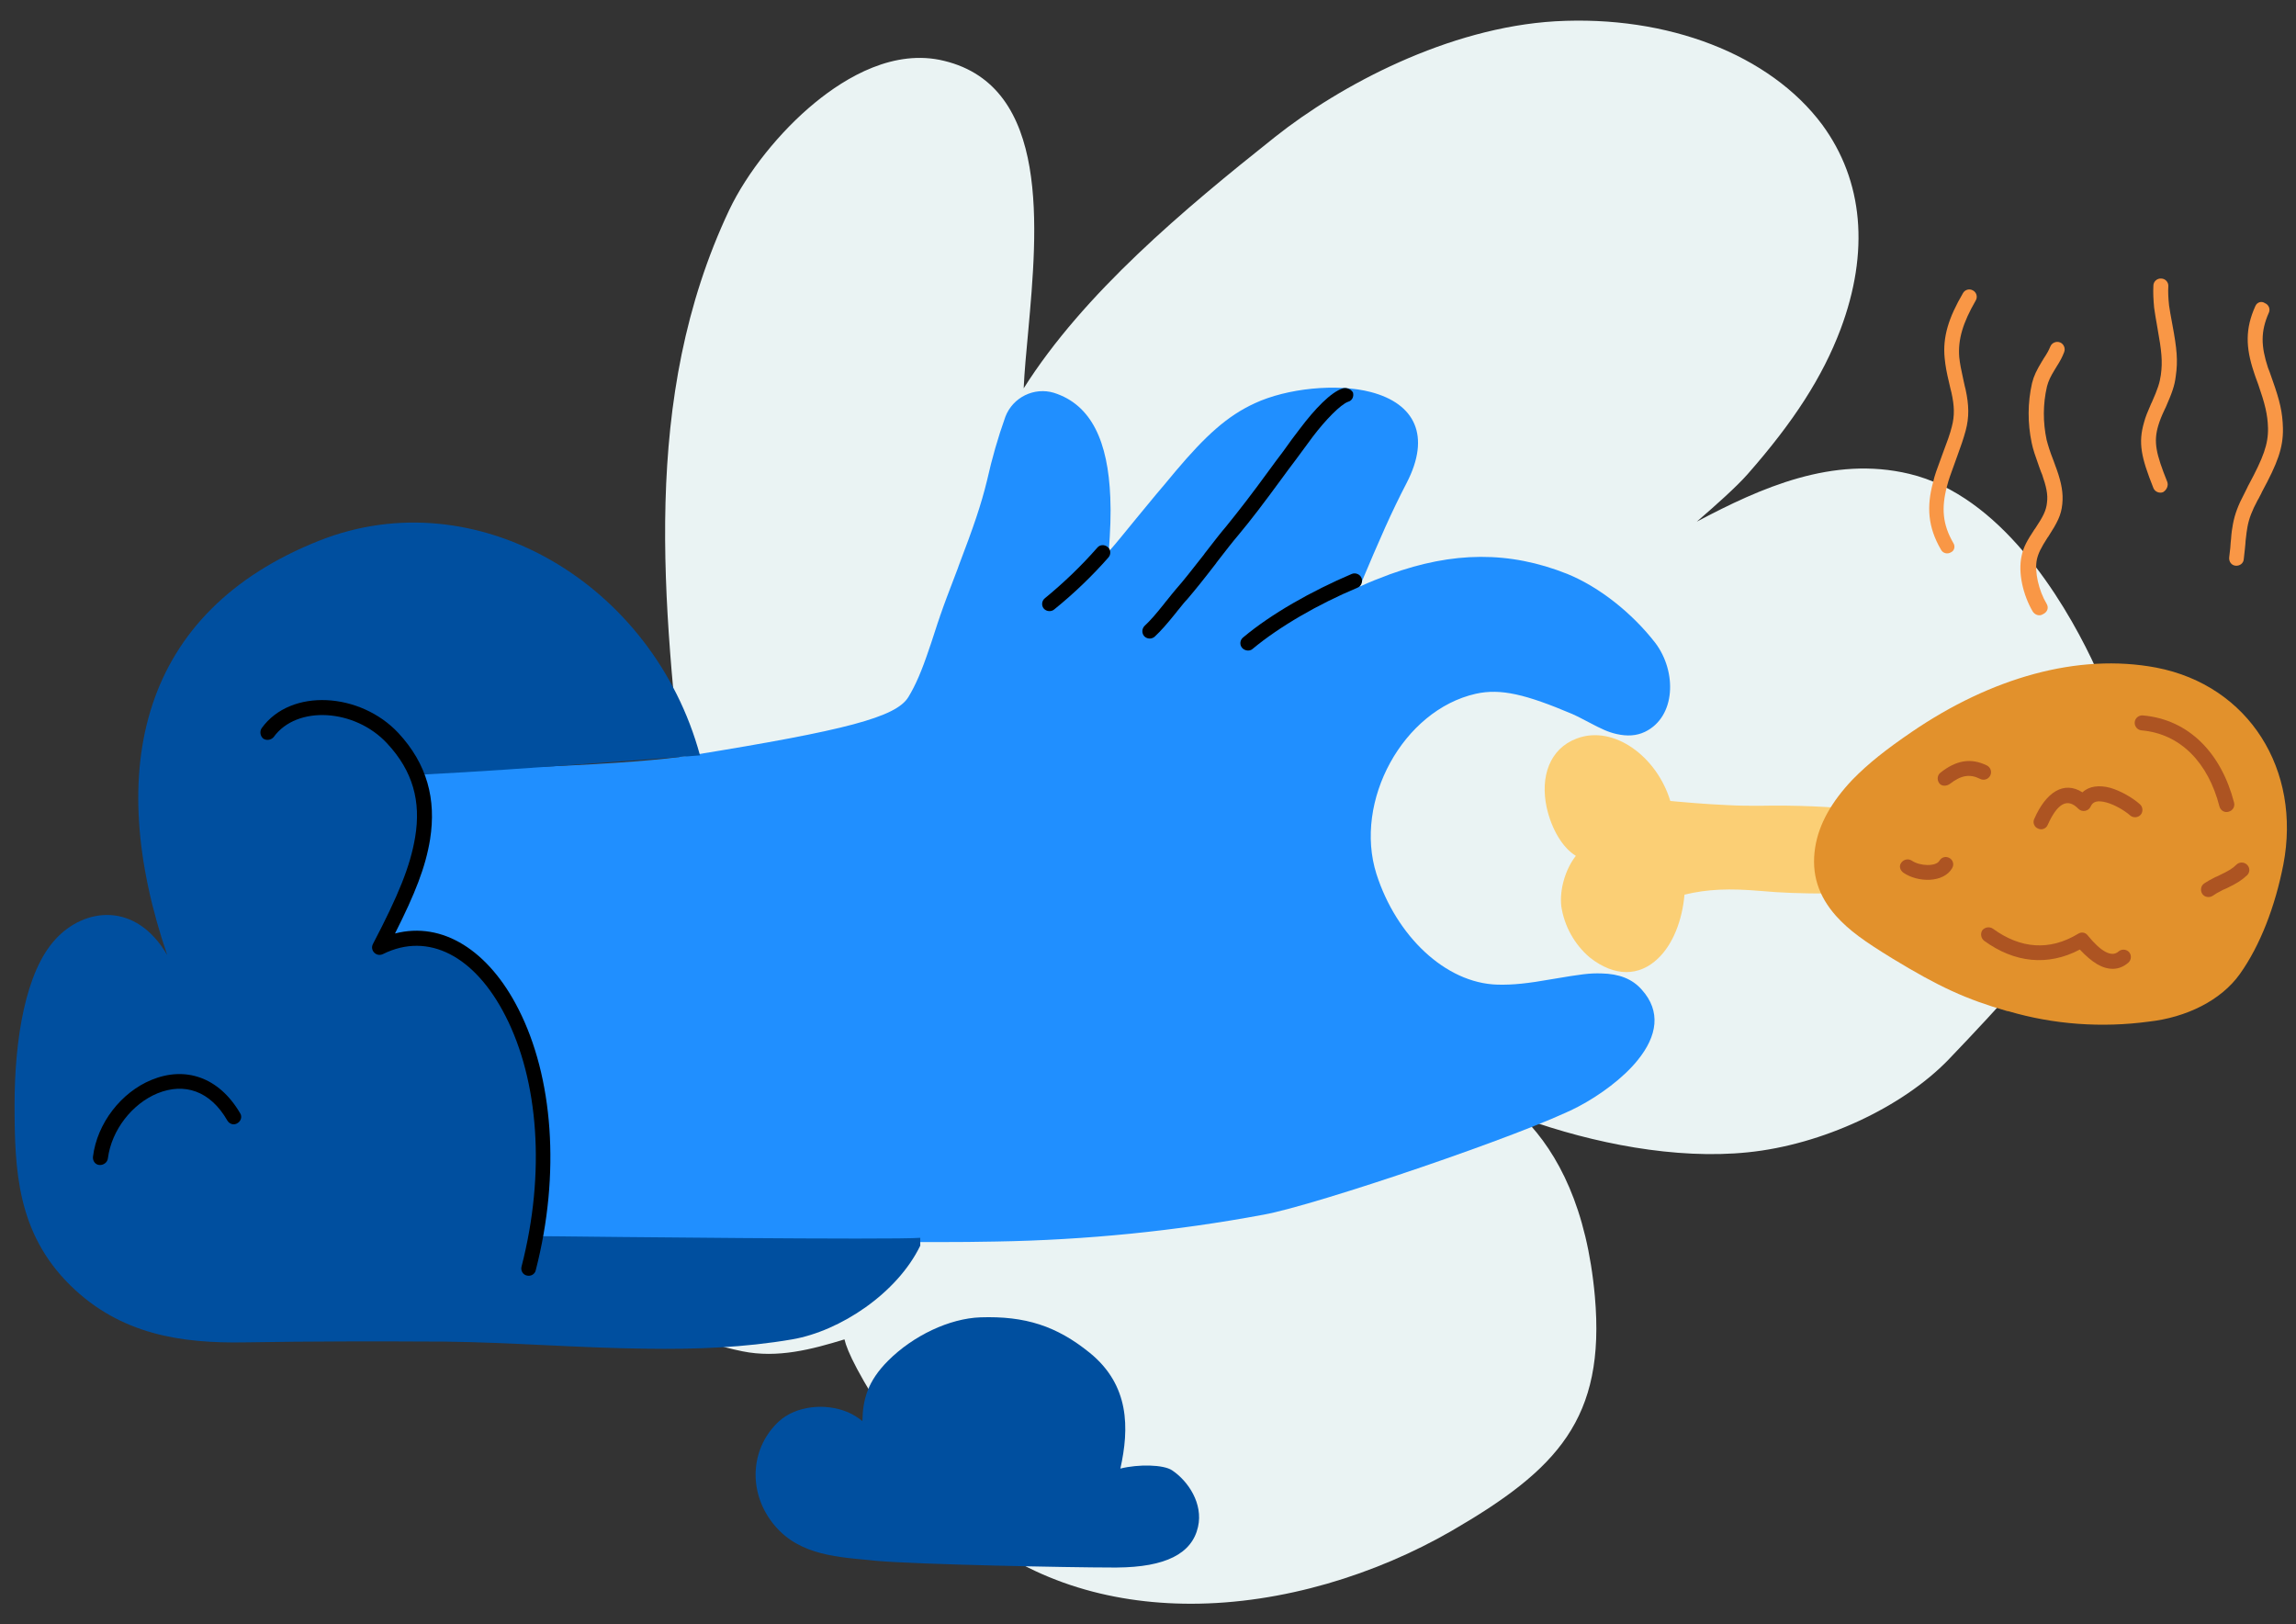 <?xml version="1.0" encoding="utf-8"?>
<!-- Generator: Adobe Illustrator 25.3.1, SVG Export Plug-In . SVG Version: 6.00 Build 0)  -->
<svg version="1.1" id="Layer_1" xmlns="http://www.w3.org/2000/svg" xmlns:xlink="http://www.w3.org/1999/xlink" x="0px" y="0px"
	 viewBox="0 0 615 435" style="enable-background:new 0 0 615 435;" xml:space="preserve">
<rect x="0" y="0" width="615" height="435" fill="#333333" stroke="none"/>
<style type="text/css">
	.st0{fill:#EAF3F3;}
	.st1{fill:#208FFF;}
	.st2{fill:#004F9F;}
	.st3{fill:#FBCF75;}
	.st4{fill:#E2912C;}
	.st5{fill:#AD5422;}
	.st6{fill:#F99746;}
</style>
<g id="Master_x2F_Spot_Illustrations_x2F_Pinch">
	<g id="Background" transform="scale(1 1)">
		<g id="Background_x2F_Buzz">
			<path id="Path" class="st0" d="M560.2,176.4c-7.7-16-24.4-43.7-48.8-49.5c-20.5-4.9-39.7,3.7-56.9,12.8
				c5.1-4.4,10.6-9.3,13.6-12.7c12.4-14.1,20.1-26.1,24.9-38.8c7.8-20.8,6.1-39.8-4.9-54.8C474.1,14.6,446.7,4,416.6,5.7
				c-28.7,1.7-57.6,17.1-75.1,31c-24.3,19.3-51.2,41.8-67.3,67.3c0.2-4.5,0.7-9.7,1.2-15.1c2.5-27.7,6-65.7-22.5-72.6
				c-13.3-3.3-26.2,4.3-34.6,11.2c-9.4,7.7-18.2,18.7-23,28.8c-23.8,50.4-17.7,105.4-11.8,158.7c1.1,9.9,2.2,20.1,3.1,30.1
				c-8.5-3.2-17.5-4.9-26.6-4.8c-10.8,0.2-19.9,3.1-26.4,8.5c-6.9,5.7-14.1,17-9.3,38.4c5,22.2,25,41.1,41,56.3l4.3,4.1
				c7.4,7.1,17,11.8,29.3,14.3c9.4,1.9,18.5-0.5,27.3-3.2c0.7,3.1,3.7,9.7,14,25.3c7.1,10.7,15.6,22.4,17.6,24.1
				c17.6,15.2,39.2,21.4,61.2,21.4c24.5,0,49.5-7.8,69.8-19.5c28.3-16.4,41.3-30,38.4-62.8c-2.1-23.5-9.8-38.3-18.9-47.6
				c18.4,6.6,40.6,11,59.9,9c19.8-2,41.3-12,53.7-24.8C548.6,255.8,581.9,221.3,560.2,176.4z"/>
		</g>
	</g>
	<g id="Master_x2F_Hands_x2F_Pinch_1_" transform="scale(1 1)">
		<g id="Master_x2F_Hands_x2F_Pinch">
			<g id="base" transform="translate(0, 186)">
				<path id="Path_1_" class="st1" d="M376.8-56.7c6.5-12.6,2.2-21.2-9.6-24.3c-9.2-2.4-22.5-1-31.1,3c-7.4,3.4-13.2,8.7-21.3,18.3
					c-0.9,1.1-4.4,5.3-5.2,6.2c-2.1,2.5-8.8,10.7-9.7,11.8c-1,1.2-2,2.4-2.9,3.4c0.4-5.6,0.6-10,0.4-14.5c-0.6-14.9-5-24.8-15.1-28
					c-5.3-1.6-11,1.2-13,6.4c-2,5.6-3.6,11.2-4.9,17c-1.6,6.6-3.6,12.4-7.6,22.9c-0.2,0.5-0.2,0.7-0.7,1.9
					c-2.1,5.5-3.1,8.1-4.2,11.3c-0.1,0.2-0.1,0.2-0.1,0.3c-0.6,1.6-2.5,7.7-2.9,8.7c-2,6-3.7,9.9-5.6,13
					c-3.3,5.4-16.9,8.9-57.6,15.5c-7.8,1.3-21.5,2.3-39.4,3.1c-10.3,0.5-73.3,0.8-84.3,1.1c-3.9,0.1-7.4,0.2-10.6,0.2
					c-1.1,0-2.1,0-3,0.1c-0.5,0-0.9,0-1.1,0c-1.1,0-2,0.9-2,2v119.5c0,1.1,0.9,2,2,2c4.5,0,9.6,0.1,16.4,0.3
					c3.6,0.1,69.9,0.6,72.4,0.7c19.4,0.6,36,1,55.7,1c7.4,0,13.4,0.1,29.6,0.2c3.5,0,5.5,0.1,7.7,0.1c16.9,0.2,28,0.2,37.7,0
					c24.1-0.4,48.1-2.8,71.7-7.2c13.9-2.5,70.2-21.6,84.2-28.9c5.9-3.1,12.1-7.7,15.9-12.4c5.4-6.6,6.3-13.2,1.2-18.9
					c-2.6-3-6.2-4.3-10.8-4.4c-3.3-0.1-5.4,0.2-13.1,1.5c-6.8,1.2-10.6,1.6-14.8,1.5c-14-0.4-27.1-13.1-32.4-29.6
					c-6.2-19.5,7.1-43.9,26.6-48.3c6.7-1.5,13.5,0.2,25.8,5.4c1.1,0.5,1.8,0.8,4.4,2.2c3.4,1.8,5.3,2.7,7.6,3.2
					c2.7,0.6,5.2,0.5,7.5-0.6c8.3-4,8.6-16.1,2.8-23.8c-6.2-8-15-15-23.6-18.5c-15.6-6.2-30.6-6-47.5,0.1c-2.7,1-5.5,2.1-8.1,3.3
					C369.8-42.2,372.7-48.8,376.8-56.7z"/>
				<path id="Path_2_" d="M335.5-12.2c7.2-6,17.6-12,28.1-16.4c1-0.4,1.5-1.6,1.1-2.6c-0.4-1-1.6-1.5-2.6-1.1
					c-10.8,4.6-21.6,10.7-29.1,17c-0.9,0.7-1,2-0.3,2.8S334.7-11.5,335.5-12.2z"/>
				<path id="Path_3_" d="M282.4-22.8c5.2-4.2,10.1-8.9,14.5-13.9c0.7-0.8,0.7-2.1-0.2-2.8c-0.8-0.7-2.1-0.7-2.8,0.2
					c-4.3,4.9-9,9.4-14,13.5c-0.9,0.7-1,2-0.3,2.8C280.3-22.2,281.6-22.1,282.4-22.8z"/>
				<path id="Path_4_" d="M359.7-82c-3.2,1-7.5,5.5-11.5,10.8c-1.4,1.8-2.8,3.7-4.5,6.1c-0.8,1-3.5,4.7-3.5,4.7
					c-5.1,7-8.3,11.1-11.7,15.3c-1.7,2-3,3.7-5.8,7.3l-0.2,0.3c-3.7,4.7-5.4,6.9-7.6,9.4c-0.7,0.8-1.3,1.6-2.2,2.7
					c-0.2,0.2-0.8,1-0.8,1c-2.4,3-3.7,4.5-5.3,6c-0.8,0.8-0.8,2-0.1,2.8c0.8,0.8,2,0.8,2.8,0.1c1.7-1.6,3.2-3.3,5.7-6.4
					c0,0,0.6-0.8,0.8-1c0.9-1.1,1.5-1.9,2.2-2.6c2.2-2.6,4-4.8,7.7-9.6l0.2-0.3c2.8-3.6,4.1-5.3,5.8-7.3c3.5-4.2,6.7-8.4,11.9-15.5
					c0,0,2.7-3.7,3.5-4.7c1.8-2.4,3.2-4.3,4.5-6.1c3.4-4.5,7.5-8.7,9.5-9.4c1.1-0.3,1.6-1.4,1.3-2.5C361.9-81.7,360.8-82.3,359.7-82
					z"/>
			</g>
			<g id="Pinch_x2F_Wear" transform="scale(1 1)">
				<g id="Pinch_x2F_Wear_x2F_Cloud">
					<g id="clothing" transform="translate(-42, 222)">
						<path id="Path_5_" class="st2" d="M191.2,109.1c-28.2-0.1-48.7-0.8-65.2-1.3c-10.9-0.4-19.6-0.7-27.3-0.7c-1.1,0-2-0.9-2-2
							l-1-116.5c0-0.5,24.3-1.1,70.9-3.8c11.9-0.7,32.9-2.2,62.9-4.5c-12.5-46-59.9-74.2-102-57.5c-47.7,18.9-57.8,61-40.7,111
							c-8.5-14.6-22.3-12.6-29.9-4.3c-8.1,8.7-11,26.9-11,44.4s0.7,34.3,14.9,48.3c13.5,13.3,29.9,15.6,46.8,15.3
							c17.9-0.3,35.7-0.3,53.6-0.2c17.7,0.2,35.8,1.7,53.9,1.9c13.2,0.2,26.3-0.3,39.1-2.5c12.8-2.2,28.1-12.3,34.3-25.1v-2.1
							C281.2,110.1,199.4,109.2,191.2,109.1z"/>
						<path id="Path_6_" class="st2" d="M113.7-25.8c7.2-10,24.4-8.3,33.5,1.5c15.6,16.8,7,36-3.5,56c27.4-13.5,54,31.5,40,86H90.9
							V-17.6L113.7-25.8z"/>
						<path id="Path_7_" d="M147.8,28c5.4-10.7,8.2-17.8,9.4-25.2c1.7-10.8-0.8-20.2-8.5-28.5c-10.2-10.9-28.8-12.1-36.6-1.3
							c-0.6,0.9-0.4,2.1,0.4,2.8c0.9,0.6,2.1,0.4,2.8-0.4c6.2-8.6,21.8-7.6,30.4,1.7c6.9,7.4,9.1,15.5,7.5,25.1
							c-1.3,7.8-4.5,15.6-11.3,28.6c-0.9,1.7,0.9,3.6,2.7,2.7c12.1-6,24.6,0.5,32.8,16.6c8.8,17.2,10.8,41.9,4.3,67.1
							c-0.3,1.1,0.4,2.2,1.4,2.4c1.1,0.3,2.2-0.4,2.4-1.4c6.7-26,4.6-51.8-4.6-69.9C172.9,32.5,160.5,24.7,147.8,28z"/>
						<path id="Path_8_" class="st2" d="M356,171.8c-2.3-1.6-9.1-1.7-13.9-0.5c2.4-10.8,2.5-22.3-8.2-31c-8.9-7.2-17.3-9.9-29.3-9.5
							c-8.3,0.3-18,4.9-24.7,11.6c-5.5,5.5-6.8,10.4-6.9,16.2c-1.2-1-2.5-1.8-3.9-2.4c-6.2-2.6-14-1.6-18.4,2.4
							c-7.4,6.8-8.4,17.9-2.4,26.4c6.4,9.1,16.6,9.9,26.4,10.8l1.9,0.2c11.4,1,52,1.8,63.4,1.8h1.2c13-0.1,20.1-3.7,21.7-10.9
							C364.3,180.7,360.3,174.7,356,171.8z"/>
						<path id="Path_9_" d="M70.9,88.2c1-7.6,6.5-14.6,13.3-17.4c7.2-2.9,14.1-0.7,18.7,7.3c0.6,1,1.8,1.3,2.7,0.7
							c1-0.6,1.3-1.8,0.7-2.7c-5.7-9.7-14.7-12.6-23.7-8.9c-8.1,3.3-14.6,11.6-15.7,20.6c-0.1,1.1,0.6,2.1,1.7,2.2
							S70.8,89.3,70.9,88.2z"/>
					</g>
				</g>
			</g>
			<g id="Pinch_x2F_Item" transform="scale(1 1)">
				<g id="Pinch_x2F_Item_x2F_Chicken">
					<g id="items" transform="translate(368, 157)">
						<path id="Path_10_" class="st3" d="M46.3,59.3c-1.8-8.3,0.8-15.8,8-18.5c9.9-3.8,21.5,4.8,25.1,16.7c0.3,0,0.6,0.1,1,0.1
							c1.9,0.2,3.9,0.3,5.9,0.5c2.8,0.2,5.5,0.4,8,0.5c3.4,0.2,6.5,0.2,8.9,0.2c9.6-0.2,19.1,0.2,28.7,1.2c0.3,0,0.6,0.1,0.9,0.1
							l0.9,0.1c1.7,0.2,2.7,0.3,3.7,0.3c2.4,0.1,4.2,0,5.7-0.5c0.9-0.3,2,0.1,2.4,1l9.5,19.2c0.7,1.4-0.4,3-2,2.9
							c-6.9-0.7-12.4-0.8-25.1-0.8c-3,0-4.4,0-6.1,0c-7.4,0-12.9-0.2-18.3-0.7c-8.3-0.7-14.1-0.5-20.3,1c-0.6,6.9-3.1,13.3-7.1,17.1
							c-5,4.8-11.6,5-18.3-0.3c-4.1-3.5-6.8-8.4-7.6-13.7c-0.5-4.5,1.1-9.9,3.9-13.5C50.6,70.1,47.6,65.1,46.3,59.3z"/>
						<path id="Path_11_" class="st4" d="M169.7,113.8L169.7,113.8c-11.1-3.2-18.3-6.5-30.8-14.1c-7.5-4.6-11.6-7.5-15.1-11.4
							c-4.7-5.3-6.7-11.2-5.6-18.3c1-6.4,4.5-12.4,10-18.2c4.2-4.3,9-8.1,15.9-12.8c21.1-14.4,44.4-21.2,65.5-17.2
							c24.8,4.8,38.9,27.4,34,52.8c-2.2,11.2-6.2,21.6-11.6,29.2c-5.1,7.2-14.5,11.7-24.4,12.8c-12.6,1.7-25.5,0.8-37.7-2.8
							L169.7,113.8z"/>
						<path id="Path_12_" class="st5" d="M193.7,101.2c2.9,1.7,5.9,1.8,8.4-0.4c0.8-0.7,0.9-2,0.2-2.8s-2-0.9-2.8-0.2
							c-1.9,1.7-4.8,0-8.3-4.3c-0.6-0.8-1.7-1-2.6-0.4c-7.6,4.6-15.4,4-22.8-1.4c-0.9-0.6-2.1-0.4-2.8,0.4c-0.6,0.9-0.4,2.1,0.4,2.8
							c8.2,6,17.2,6.9,25.7,2.4C190.7,99,192.2,100.3,193.7,101.2z"/>
						<path id="Path_13_" class="st5" d="M231,74.6c-1,1-2,1.6-4.3,2.7c-0.8,0.4-1,0.5-1.3,0.6c-1.2,0.6-2.1,1.1-3,1.7
							c-0.9,0.6-1.1,1.9-0.5,2.8c0.6,0.9,1.9,1.1,2.8,0.5c0.7-0.5,1.4-0.9,2.4-1.4c0.3-0.2,0.4-0.2,1.3-0.6c2.7-1.3,4-2.1,5.5-3.5
							c0.8-0.8,0.8-2,0-2.8C233.1,73.8,231.8,73.8,231,74.6z"/>
						<path id="Path_14_" class="st5" d="M230.4,57.9C227,44.8,218.4,35.7,206,34.6c-1.1-0.1-2.1,0.7-2.2,1.8
							c-0.1,1.1,0.7,2.1,1.8,2.2c10.5,0.9,17.9,8.7,20.9,20.4c0.3,1.1,1.4,1.7,2.4,1.4C230.1,60.1,230.7,59,230.4,57.9z"/>
						<path id="Path_15_" class="st5" d="M154.2,53c3.1-2.4,5.4-2.8,8.2-1.4c1,0.5,2.2,0.1,2.7-0.9c0.5-1,0.1-2.2-0.9-2.7
							c-4.3-2.1-8.2-1.4-12.4,1.9c-0.9,0.7-1,1.9-0.4,2.8S153.3,53.6,154.2,53z"/>
						<path id="Path_16_" class="st5" d="M176.9,62.3c-0.5,1,0,2.2,1,2.6c1,0.5,2.2,0,2.6-1c2.6-5.8,5.3-7.3,8.2-4.3
							c1,1,2.7,0.7,3.3-0.6c0.6-1.4,1.9-1.7,4.2-1.1c2.2,0.6,4.8,2.1,6.4,3.5c0.8,0.7,2.1,0.6,2.8-0.2c0.7-0.8,0.6-2.1-0.2-2.8
							c-2-1.8-5.2-3.6-7.9-4.4c-3-0.8-5.7-0.5-7.5,1.2C184.8,52,180,55.2,176.9,62.3z"/>
						<path id="Path_17_" class="st5" d="M141.8,76.7c3.9,2.7,10.8,2.8,13.1-1.2c0.6-1,0.2-2.2-0.7-2.7c-1-0.6-2.2-0.2-2.7,0.7
							c-0.9,1.6-5.2,1.5-7.4,0c-0.9-0.6-2.1-0.4-2.8,0.5S140.9,76,141.8,76.7z"/>
						<path id="Path_18_" class="st6" d="M180.2,4.7c-2.1-3.5-3.3-8.6-2.6-11.9c0.4-1.7,1.1-3.1,2.9-5.9l0.1-0.1
							c2.5-3.9,3.5-5.8,3.8-8.8c0.3-2.9-0.2-5.6-1.5-9.3c-0.2-0.6-0.4-1-0.8-2.2c-1.1-2.8-1.5-4.2-1.9-5.7c-1-4.7-1-9.6,0.1-14.3
							c0.4-1.5,0.9-2.6,2.2-4.7c0.1-0.1,0.1-0.2,0.3-0.5c1.1-1.7,1.6-2.7,2.1-4c0.4-1-0.1-2.2-1.1-2.6c-1-0.4-2.2,0.1-2.6,1.1
							c-0.4,1-0.9,1.9-1.9,3.4c-0.1,0.2-0.2,0.4-0.3,0.5c-1.5,2.5-2.2,3.9-2.7,5.9c-1.2,5.3-1.2,10.7-0.1,16c0.4,1.9,0.9,3.3,2,6.4
							c0.4,1.2,0.6,1.6,0.8,2.1c1.1,3.2,1.6,5.3,1.3,7.5c-0.2,2.1-1,3.7-3.2,7l-0.1,0.1c-2.1,3.2-3,4.8-3.5,7.2
							c-1,4.5,0.4,10.5,3,14.9c0.6,0.9,1.8,1.3,2.7,0.7C180.5,6.9,180.8,5.7,180.2,4.7z"/>
						<path id="Path_19_" class="st6" d="M155.2-11.6c-2.9-5-3.2-9.4-1.7-15.1c0.5-2,0.8-2.7,2.6-7.7c1.1-3,1.8-5,2.4-7.2
							c1-3.7,0.9-6.9,0-11.1c-0.2-0.7-0.2-0.8-0.6-2.6c-0.6-2.7-0.9-4.2-1.1-6c-0.4-4.8,1-9.3,4.4-15.2c0.6-1,0.2-2.2-0.7-2.7
							c-1-0.6-2.2-0.2-2.7,0.7c-3.8,6.5-5.5,11.7-4.9,17.5c0.2,2,0.5,3.7,1.2,6.6c0.4,1.7,0.4,1.8,0.6,2.5c0.8,3.6,0.9,6.2,0.1,9.2
							c-0.5,2-1.2,3.9-2.3,6.8c-1.9,5.2-2.2,5.9-2.7,8c-1.8,6.6-1.4,12.1,2.1,18.1c0.5,1,1.8,1.3,2.7,0.7
							C155.5-9.5,155.8-10.7,155.2-11.6z"/>
						<path id="Path_20_" class="st6" d="M212.5-28c-3-7.5-3.7-10.6-2.4-15c0.4-1.3,0.8-2.4,1.8-4.5c0.1-0.2,0.1-0.2,0.2-0.4
							c1.7-3.9,2.4-5.8,2.7-8.4c0.6-4.1,0.3-7.3-0.9-13.7c-0.5-2.7-0.7-3.8-0.9-5.2c-0.2-1.9-0.3-3.6-0.2-5.1
							c0.1-1.1-0.8-2.1-1.9-2.1c-1.1-0.1-2.1,0.8-2.1,1.9c-0.1,1.9,0,3.7,0.2,5.9c0.2,1.5,0.4,2.6,0.9,5.5c1.1,6.1,1.4,8.9,0.9,12.5
							c-0.3,2.1-0.8,3.7-2.4,7.3c-0.1,0.2-0.1,0.2-0.2,0.4c-1,2.3-1.5,3.5-1.9,5c-1.6,5.5-0.8,9.3,2.5,17.6c0.4,1,1.6,1.5,2.6,1.1
							C212.4-25.8,212.9-27,212.5-28z"/>
						<path id="Path_21_" class="st6" d="M236.1-75c-2.7,6-2.6,11-0.4,17.6c0.3,0.9,0.3,1,1.2,3.4c1.8,5.2,2.5,8,2.6,11.6
							c0.1,4.4-1.3,8-5.1,15.1c0,0-0.5,0.9-0.6,1.2c-0.2,0.4-0.4,0.8-0.6,1.2c-1.7,3.2-2.6,5.6-3.1,8.3c-0.2,1.2-0.4,2.2-0.5,4
							c0-0.1-0.2,1.7-0.2,2.3c-0.1,0.9-0.2,1.7-0.3,2.6c-0.1,1.1,0.6,2.1,1.7,2.2c1.1,0.1,2.1-0.6,2.2-1.7c0.1-0.9,0.2-1.7,0.3-2.7
							c0.1-0.6,0.2-2.4,0.2-2.3c0.2-1.7,0.3-2.7,0.5-3.7c0.4-2.2,1.2-4.3,2.7-7.1c0.2-0.3,0.4-0.7,0.6-1.1c0.1-0.2,0.6-1.1,0.6-1.2
							c4.1-7.6,5.7-11.7,5.6-17c-0.1-4.2-0.8-7.3-2.8-12.9c-0.8-2.4-0.9-2.5-1.2-3.3c-1.9-5.8-2-9.7,0.2-14.7c0.5-1,0-2.2-1-2.6
							C237.7-76.5,236.5-76,236.1-75z"/>
					</g>
				</g>
			</g>
		</g>
	</g>
</g>
</svg>
